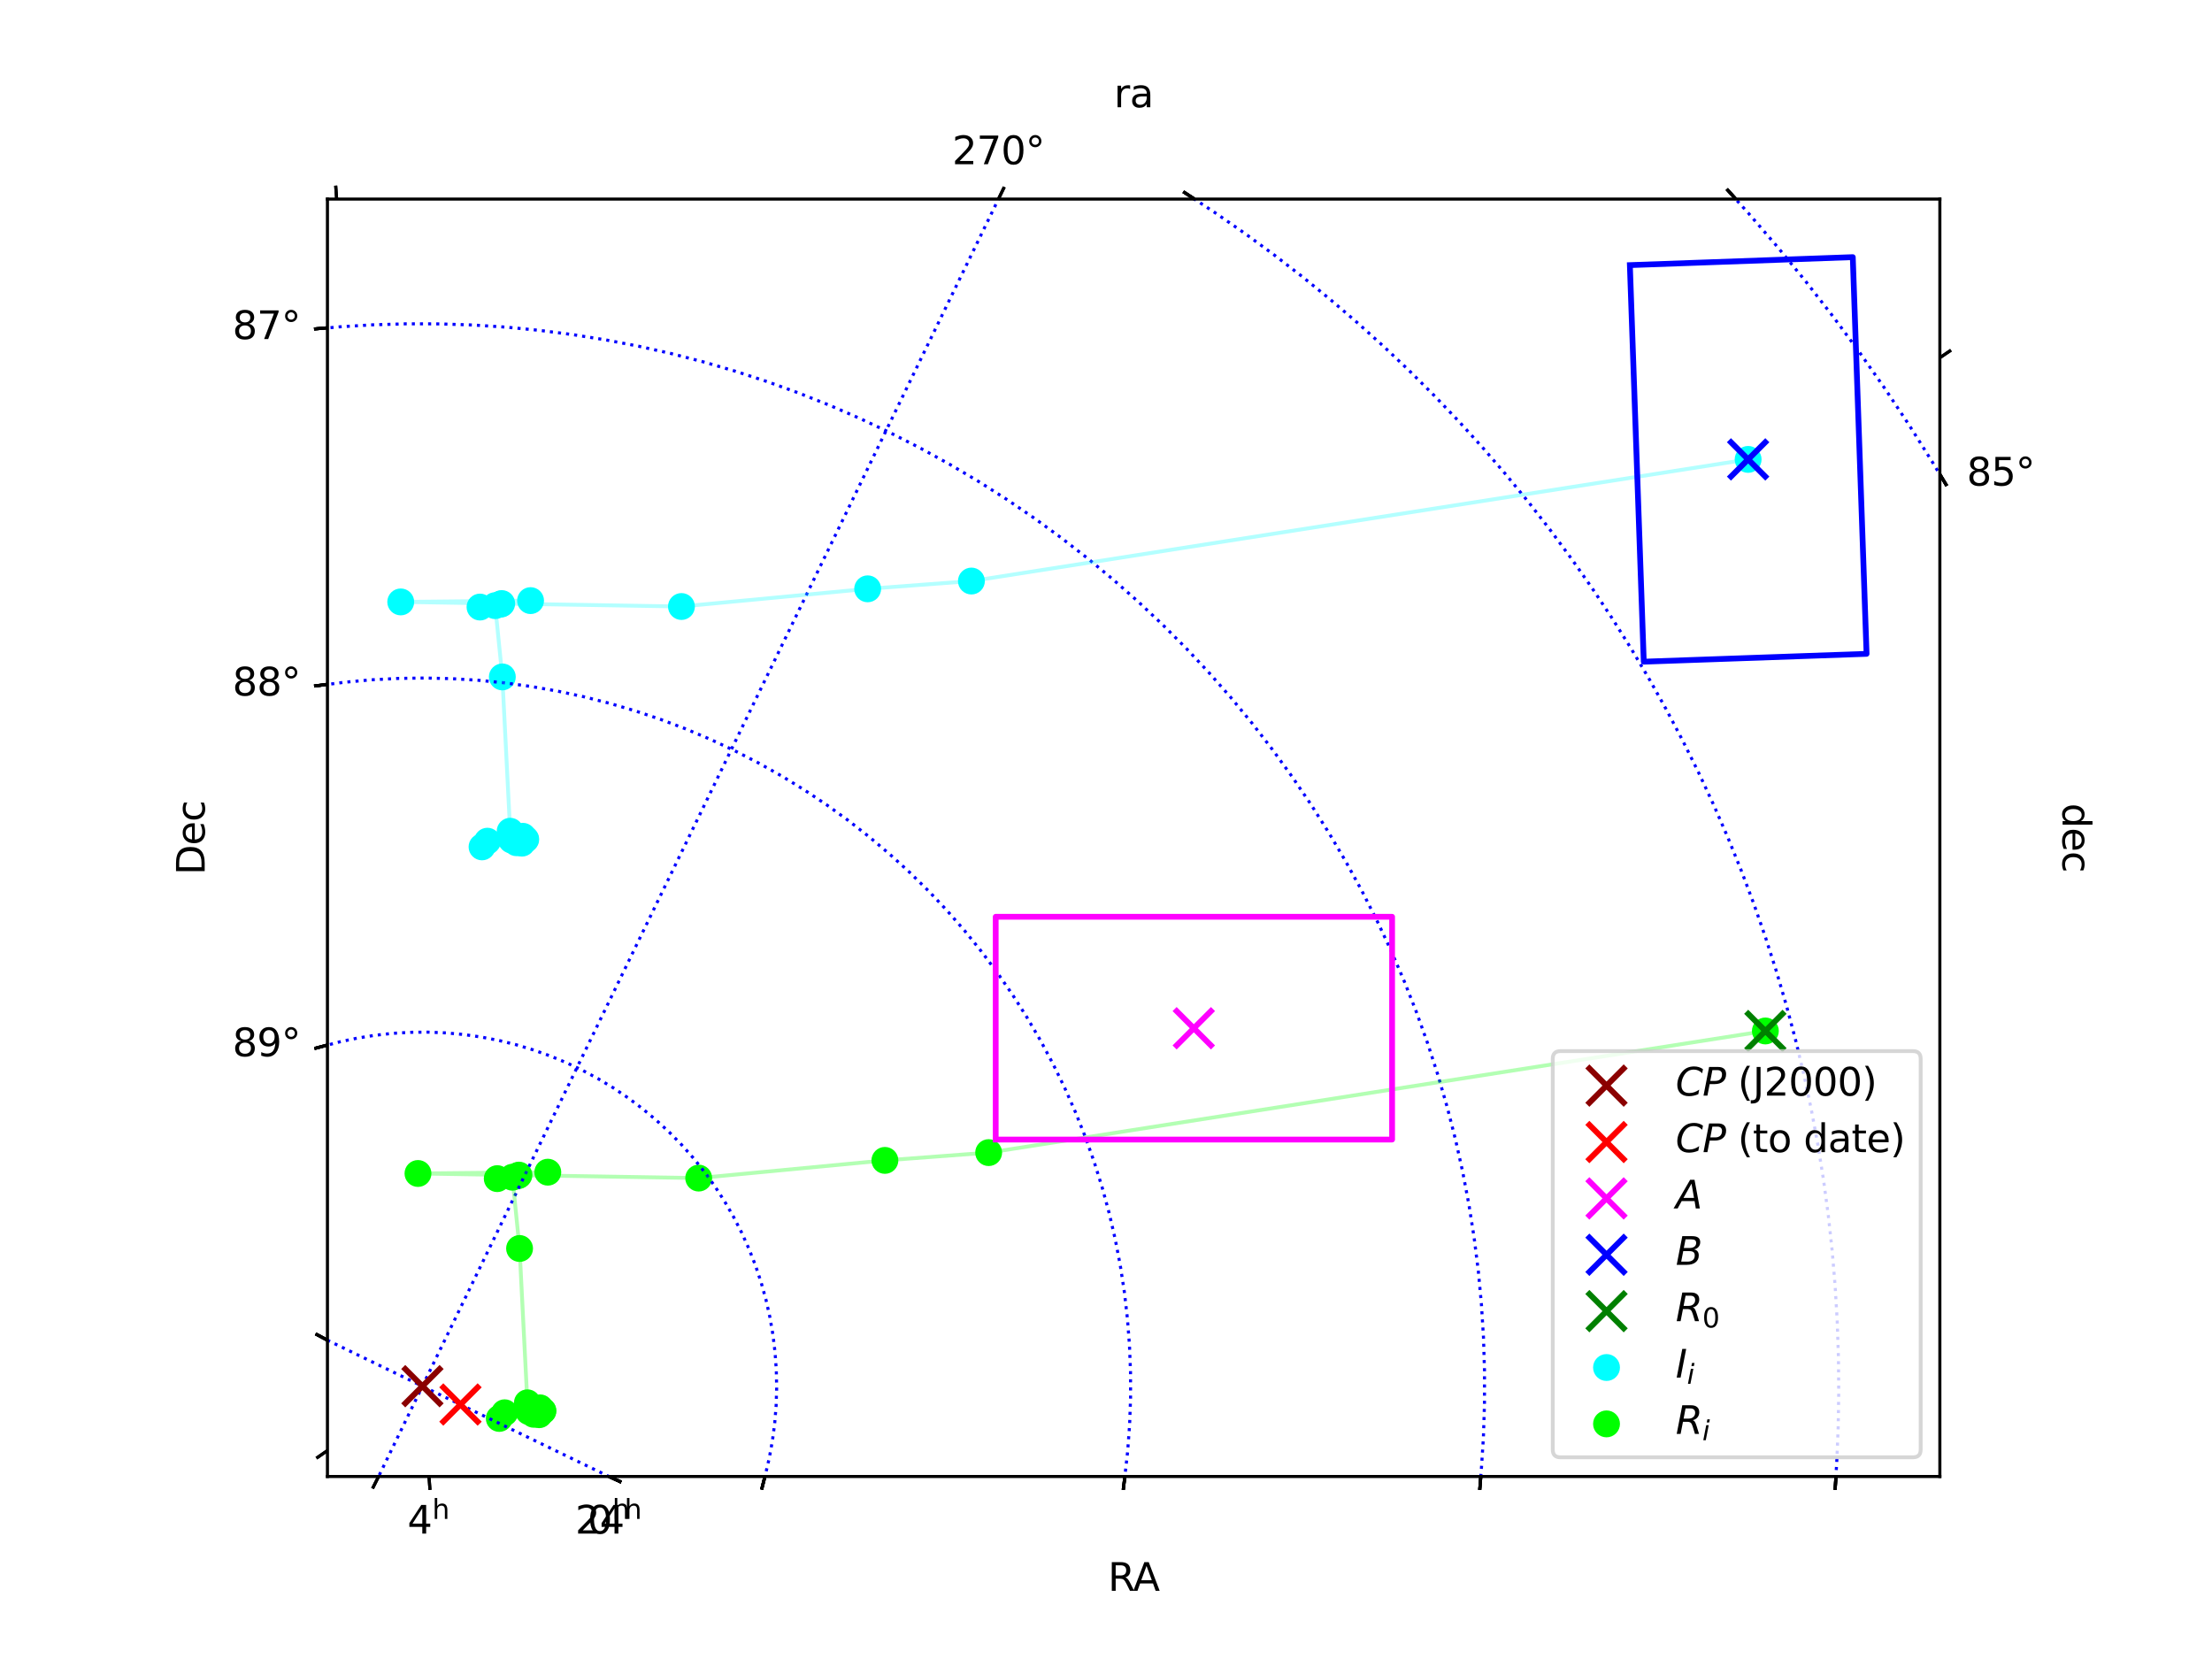 <?xml version="1.0" encoding="utf-8" standalone="no"?>
<!DOCTYPE svg PUBLIC "-//W3C//DTD SVG 1.1//EN"
  "http://www.w3.org/Graphics/SVG/1.1/DTD/svg11.dtd">
<svg height="432pt" version="1.1" viewBox="0 0 576 432" width="576pt" xmlns="http://www.w3.org/2000/svg" xmlns:xlink="http://www.w3.org/1999/xlink">
 <defs>
  <style type="text/css">*{stroke-linecap:butt;stroke-linejoin:round;}</style>
 </defs>
 <g id="figure_1">
  <g id="patch_1">
   <path d="M 0 432 
L 576 432 
L 576 0 
L 0 0 
z
" style="fill:#ffffff;"/>
  </g>
  <g id="axes_1">
   <g id="patch_2">
    <path d="M 85.265 384.48 
L 505.135 384.48 
L 505.135 384.48 
L 505.135 51.84 
L 505.135 51.84 
L 85.265 51.84 
L 85.265 51.84 
L 85.265 384.48 
" style="fill:#ffffff;stroke:#ffffff;stroke-linejoin:miter;"/>
   </g>
   <g id="PathCollection_1">
    <defs>
     <path d="M 0 3 
C 0.796 3 1.559 2.684 2.121 2.121 
C 2.684 1.559 3 0.796 3 0 
C 3 -0.796 2.684 -1.559 2.121 -2.121 
C 1.559 -2.684 0.796 -3 0 -3 
C -0.796 -3 -1.559 -2.684 -2.121 -2.121 
C -2.684 -1.559 -3 -0.796 -3 0 
C -3 0.796 -2.684 1.559 -2.121 2.121 
C -1.559 2.684 -0.796 3 0 3 
z
" id="mf9bc8144d5" style="stroke:#00ffff;"/>
    </defs>
    <g clip-path="url(#p44d0e6080b)">
     <use style="fill:#00ffff;stroke:#00ffff;" x="455.209" xlink:href="#mf9bc8144d5" y="119.627"/>
     <use style="fill:#00ffff;stroke:#00ffff;" x="252.955" xlink:href="#mf9bc8144d5" y="151.302"/>
     <use style="fill:#00ffff;stroke:#00ffff;" x="225.937" xlink:href="#mf9bc8144d5" y="153.328"/>
     <use style="fill:#00ffff;stroke:#00ffff;" x="177.45" xlink:href="#mf9bc8144d5" y="157.934"/>
     <use style="fill:#00ffff;stroke:#00ffff;" x="104.35" xlink:href="#mf9bc8144d5" y="156.737"/>
     <use style="fill:#00ffff;stroke:#00ffff;" x="138.158" xlink:href="#mf9bc8144d5" y="156.399"/>
     <use style="fill:#00ffff;stroke:#00ffff;" x="130.64" xlink:href="#mf9bc8144d5" y="157.163"/>
     <use style="fill:#00ffff;stroke:#00ffff;" x="124.994" xlink:href="#mf9bc8144d5" y="158.078"/>
     <use style="fill:#00ffff;stroke:#00ffff;" x="130.376" xlink:href="#mf9bc8144d5" y="157.326"/>
     <use style="fill:#00ffff;stroke:#00ffff;" x="128.94" xlink:href="#mf9bc8144d5" y="157.71"/>
     <use style="fill:#00ffff;stroke:#00ffff;" x="130.806" xlink:href="#mf9bc8144d5" y="176.268"/>
     <use style="fill:#00ffff;stroke:#00ffff;" x="132.842" xlink:href="#mf9bc8144d5" y="216.451"/>
     <use style="fill:#00ffff;stroke:#00ffff;" x="133.211" xlink:href="#mf9bc8144d5" y="218.741"/>
     <use style="fill:#00ffff;stroke:#00ffff;" x="126.922" xlink:href="#mf9bc8144d5" y="219.045"/>
     <use style="fill:#00ffff;stroke:#00ffff;" x="125.522" xlink:href="#mf9bc8144d5" y="220.525"/>
     <use style="fill:#00ffff;stroke:#00ffff;" x="135.918" xlink:href="#mf9bc8144d5" y="219.553"/>
     <use style="fill:#00ffff;stroke:#00ffff;" x="134.49" xlink:href="#mf9bc8144d5" y="219.446"/>
     <use style="fill:#00ffff;stroke:#00ffff;" x="133.756" xlink:href="#mf9bc8144d5" y="217.629"/>
     <use style="fill:#00ffff;stroke:#00ffff;" x="134.24" xlink:href="#mf9bc8144d5" y="217.903"/>
     <use style="fill:#00ffff;stroke:#00ffff;" x="136.141" xlink:href="#mf9bc8144d5" y="217.764"/>
     <use style="fill:#00ffff;stroke:#00ffff;" x="136.82" xlink:href="#mf9bc8144d5" y="218.549"/>
     <use style="fill:#00ffff;stroke:#00ffff;" x="136.902" xlink:href="#mf9bc8144d5" y="218.559"/>
    </g>
   </g>
   <g id="PathCollection_2">
    <defs>
     <path d="M 0 3 
C 0.796 3 1.559 2.684 2.121 2.121 
C 2.684 1.559 3 0.796 3 0 
C 3 -0.796 2.684 -1.559 2.121 -2.121 
C 1.559 -2.684 0.796 -3 0 -3 
C -0.796 -3 -1.559 -2.684 -2.121 -2.121 
C -2.684 -1.559 -3 -0.796 -3 0 
C -3 0.796 -2.684 1.559 -2.121 2.121 
C -1.559 2.684 -0.796 3 0 3 
z
" id="m3c0695b059" style="stroke:#00ff00;"/>
    </defs>
    <g clip-path="url(#p44d0e6080b)">
     <use style="fill:#00ff00;stroke:#00ff00;" x="459.698" xlink:href="#m3c0695b059" y="268.462"/>
     <use style="fill:#00ff00;stroke:#00ff00;" x="257.445" xlink:href="#m3c0695b059" y="300.137"/>
     <use style="fill:#00ff00;stroke:#00ff00;" x="230.426" xlink:href="#m3c0695b059" y="302.163"/>
     <use style="fill:#00ff00;stroke:#00ff00;" x="181.94" xlink:href="#m3c0695b059" y="306.769"/>
     <use style="fill:#00ff00;stroke:#00ff00;" x="108.84" xlink:href="#m3c0695b059" y="305.572"/>
     <use style="fill:#00ff00;stroke:#00ff00;" x="142.648" xlink:href="#m3c0695b059" y="305.233"/>
     <use style="fill:#00ff00;stroke:#00ff00;" x="135.129" xlink:href="#m3c0695b059" y="305.997"/>
     <use style="fill:#00ff00;stroke:#00ff00;" x="129.483" xlink:href="#m3c0695b059" y="306.913"/>
     <use style="fill:#00ff00;stroke:#00ff00;" x="134.866" xlink:href="#m3c0695b059" y="306.161"/>
     <use style="fill:#00ff00;stroke:#00ff00;" x="133.429" xlink:href="#m3c0695b059" y="306.545"/>
     <use style="fill:#00ff00;stroke:#00ff00;" x="135.295" xlink:href="#m3c0695b059" y="325.103"/>
     <use style="fill:#00ff00;stroke:#00ff00;" x="137.332" xlink:href="#m3c0695b059" y="365.286"/>
     <use style="fill:#00ff00;stroke:#00ff00;" x="137.7" xlink:href="#m3c0695b059" y="367.576"/>
     <use style="fill:#00ff00;stroke:#00ff00;" x="131.411" xlink:href="#m3c0695b059" y="367.88"/>
     <use style="fill:#00ff00;stroke:#00ff00;" x="130.011" xlink:href="#m3c0695b059" y="369.36"/>
     <use style="fill:#00ff00;stroke:#00ff00;" x="140.408" xlink:href="#m3c0695b059" y="368.388"/>
     <use style="fill:#00ff00;stroke:#00ff00;" x="138.98" xlink:href="#m3c0695b059" y="368.281"/>
     <use style="fill:#00ff00;stroke:#00ff00;" x="138.246" xlink:href="#m3c0695b059" y="366.464"/>
     <use style="fill:#00ff00;stroke:#00ff00;" x="138.73" xlink:href="#m3c0695b059" y="366.737"/>
     <use style="fill:#00ff00;stroke:#00ff00;" x="140.63" xlink:href="#m3c0695b059" y="366.599"/>
     <use style="fill:#00ff00;stroke:#00ff00;" x="141.31" xlink:href="#m3c0695b059" y="367.384"/>
     <use style="fill:#00ff00;stroke:#00ff00;" x="141.391" xlink:href="#m3c0695b059" y="367.394"/>
    </g>
   </g>
   <g id="grid lines_1"/>
   <g id="grid lines_2"/>
   <g id="grid lines_3">
    <g id="patch_3">
     <path clip-path="url(#p32aabecb3c)" d="M 607.148 601.592 
L 109.996 360.961 
L 109.996 360.961 
" style="fill:none;stroke:#0000ff;stroke-dasharray:0.8,1.32;stroke-dashoffset:0;stroke-linejoin:miter;stroke-width:0.8;"/>
    </g>
    <g id="patch_4">
     <path clip-path="url(#p32aabecb3c)" d="M -132.596 860.919 
L 109.996 360.961 
L 109.996 360.961 
" style="fill:none;stroke:#0000ff;stroke-dasharray:0.8,1.32;stroke-dashoffset:0;stroke-linejoin:miter;stroke-width:0.8;"/>
    </g>
    <g id="patch_5">
     <path clip-path="url(#p32aabecb3c)" d="M -389.928 118.988 
L 109.996 360.961 
L 109.996 360.961 
" style="fill:none;stroke:#0000ff;stroke-dasharray:0.8,1.32;stroke-dashoffset:0;stroke-linejoin:miter;stroke-width:0.8;"/>
    </g>
    <g id="patch_6">
     <path clip-path="url(#p32aabecb3c)" d="M 350.943 -135.607 
L 109.996 360.961 
L 109.996 360.961 
" style="fill:none;stroke:#0000ff;stroke-dasharray:0.8,1.32;stroke-dashoffset:0;stroke-linejoin:miter;stroke-width:0.8;"/>
    </g>
   </g>
   <g id="grid lines_4">
    <g id="patch_7">
     <path clip-path="url(#p32aabecb3c)" d="M 525.326 561.988 
L 520.157 572.381 
L 514.729 582.643 
L 509.044 592.766 
L 503.107 602.744 
L 496.92 612.571 
L 490.487 622.241 
L 483.814 631.747 
L 476.903 641.083 
L 469.759 650.244 
L 462.387 659.224 
L 454.79 668.017 
L 446.975 676.617 
L 438.945 685.019 
L 430.706 693.218 
L 422.262 701.208 
L 413.62 708.984 
L 404.784 716.542 
L 395.761 723.876 
L 386.554 730.982 
L 377.172 737.855 
L 367.618 744.491 
L 357.9 750.886 
L 348.024 757.035 
L 337.994 762.935 
L 327.819 768.582 
L 317.504 773.971 
L 307.056 779.1 
L 296.481 783.966 
L 285.786 788.564 
L 274.978 792.893 
L 264.064 796.949 
L 253.05 800.73 
L 241.943 804.233 
L 230.751 807.456 
L 219.48 810.397 
L 208.138 813.053 
L 196.731 815.424 
L 185.268 817.507 
L 173.755 819.301 
L 162.199 820.806 
L 150.609 822.019 
L 138.99 822.94 
L 127.351 823.568 
L 115.7 823.904 
L 104.042 823.946 
L 92.387 823.694 
L 80.74 823.149 
L 69.111 822.311 
L 57.505 821.18 
L 45.931 819.758 
L 34.396 818.044 
L 22.907 816.04 
L 11.471 813.747 
L 0.096 811.166 
L -11.21 808.299 
L -22.442 805.148 
L -33.591 801.715 
L -44.65 798.002 
L -55.613 794.011 
L -66.472 789.745 
L -77.22 785.206 
L -87.851 780.397 
L -98.357 775.321 
L -108.733 769.982 
L -118.971 764.383 
L -129.064 758.526 
L -139.007 752.417 
L -148.793 746.059 
L -158.415 739.456 
L -167.868 732.611 
L -177.145 725.53 
L -186.241 718.217 
L -195.149 710.677 
L -203.865 702.914 
L -212.381 694.933 
L -220.693 686.739 
L -228.796 678.339 
L -236.684 669.736 
L -244.353 660.936 
L -251.796 651.946 
L -259.01 642.77 
L -265.991 633.415 
L -272.732 623.886 
L -279.231 614.191 
L -285.482 604.334 
L -291.483 594.322 
L -297.228 584.162 
L -302.715 573.86 
L -307.94 563.423 
L -312.9 552.857 
L -317.59 542.169 
L -322.009 531.366 
L -326.154 520.455 
L -330.022 509.443 
L -333.61 498.337 
L -336.916 487.144 
L -339.938 475.871 
L -342.674 464.525 
L -345.123 453.114 
L -347.282 441.645 
L -349.151 430.125 
L -350.728 418.562 
L -352.013 406.963 
L -353.004 395.336 
L -353.701 383.687 
L -354.103 372.025 
L -354.211 360.357 
L -354.024 348.69 
L -353.542 337.032 
L -352.766 325.39 
L -351.697 313.771 
L -350.334 302.184 
L -348.679 290.635 
L -346.733 279.132 
L -344.498 267.682 
L -341.974 256.292 
L -339.164 244.971 
L -336.069 233.724 
L -332.691 222.559 
L -329.033 211.484 
L -325.097 200.505 
L -320.885 189.629 
L -316.4 178.863 
L -311.646 168.214 
L -306.624 157.689 
L -301.34 147.295 
L -295.795 137.037 
L -289.993 126.923 
L -283.939 116.959 
L -277.636 107.151 
L -271.088 97.506 
L -264.299 88.029 
L -257.274 78.727 
L -250.018 69.605 
L -242.535 60.67 
L -234.829 51.926 
L -226.906 43.38 
L -218.771 35.036 
L -210.43 26.901 
L -201.886 18.978 
L -193.147 11.274 
L -184.217 3.792 
L -175.102 -3.462 
L -165.808 -10.484 
L -156.342 -17.27 
L -146.708 -23.814 
L -136.914 -30.114 
L -126.965 -36.165 
L -116.868 -41.964 
L -106.629 -47.506 
L -96.255 -52.789 
L -85.753 -57.809 
L -75.128 -62.564 
L -64.388 -67.049 
L -53.54 -71.263 
L -42.59 -75.202 
L -31.546 -78.865 
L -20.415 -82.249 
L -9.203 -85.352 
L 2.083 -88.172 
L 13.434 -90.707 
L 24.845 -92.957 
L 36.307 -94.919 
L 47.814 -96.593 
L 59.359 -97.977 
L 70.933 -99.071 
L 82.53 -99.873 
L 94.142 -100.385 
L 105.762 -100.604 
L 117.383 -100.533 
L 128.998 -100.169 
L 140.598 -99.514 
L 152.178 -98.569 
L 163.729 -97.333 
L 175.244 -95.808 
L 186.716 -93.995 
L 198.138 -91.895 
L 209.502 -89.509 
L 220.802 -86.839 
L 232.031 -83.887 
L 243.181 -80.654 
L 254.245 -77.143 
L 265.217 -73.356 
L 276.089 -69.295 
L 286.855 -64.963 
L 297.508 -60.363 
L 308.042 -55.497 
L 318.449 -50.369 
L 328.723 -44.983 
L 338.859 -39.34 
L 348.849 -33.446 
L 358.687 -27.304 
L 368.367 -20.917 
L 377.883 -14.29 
L 387.23 -7.426 
L 396.401 -0.331 
L 405.39 6.991 
L 414.193 14.536 
L 422.802 22.299 
L 431.214 30.275 
L 439.423 38.459 
L 447.424 46.846 
L 455.211 55.431 
L 462.78 64.208 
L 470.126 73.172 
L 477.245 82.316 
L 484.132 91.636 
L 490.783 101.126 
L 497.193 110.779 
L 503.36 120.59 
L 509.278 130.552 
L 514.944 140.659 
L 520.354 150.905 
L 525.506 161.283 
L 530.396 171.787 
L 535.021 182.411 
L 539.378 193.147 
L 543.464 203.989 
L 547.277 214.93 
L 550.814 225.964 
L 554.073 237.083 
L 557.052 248.28 
L 559.75 259.549 
L 562.164 270.883 
L 564.293 282.273 
L 566.135 293.714 
L 567.69 305.198 
L 568.957 316.717 
L 569.934 328.265 
L 570.621 339.835 
L 571.017 351.419 
L 571.123 363.009 
L 570.937 374.599 
L 570.461 386.182 
L 569.695 397.75 
L 568.638 409.295 
L 567.292 420.811 
L 565.657 432.291 
L 563.735 443.726 
L 561.526 455.111 
L 559.031 466.437 
L 556.253 477.698 
L 553.194 488.887 
L 549.854 499.997 
L 546.236 511.02 
L 542.342 521.949 
L 538.174 532.779 
L 533.736 543.501 
L 529.03 554.11 
L 525.326 561.988 
L 525.326 561.988 
" style="fill:none;stroke:#0000ff;stroke-dasharray:0.8,1.32;stroke-dashoffset:0;stroke-linejoin:miter;stroke-width:0.8;"/>
    </g>
    <g id="patch_8">
     <path clip-path="url(#p32aabecb3c)" d="M 442.11 521.71 
L 437.972 530.019 
L 433.627 538.221 
L 429.076 546.313 
L 424.324 554.289 
L 419.372 562.143 
L 414.224 569.871 
L 408.883 577.469 
L 403.353 584.93 
L 397.636 592.251 
L 391.737 599.426 
L 385.659 606.452 
L 379.406 613.324 
L 372.982 620.037 
L 366.39 626.587 
L 359.636 632.97 
L 352.723 639.181 
L 345.655 645.218 
L 338.437 651.076 
L 331.073 656.751 
L 323.569 662.24 
L 315.929 667.539 
L 308.157 672.645 
L 300.258 677.555 
L 292.239 682.265 
L 284.102 686.772 
L 275.854 691.074 
L 267.5 695.167 
L 259.045 699.05 
L 250.495 702.719 
L 241.854 706.172 
L 233.129 709.408 
L 224.324 712.423 
L 215.446 715.216 
L 206.499 717.785 
L 197.49 720.129 
L 188.425 722.245 
L 179.308 724.133 
L 170.147 725.791 
L 160.945 727.219 
L 151.711 728.414 
L 142.448 729.377 
L 133.164 730.107 
L 123.864 730.602 
L 114.553 730.864 
L 105.239 730.891 
L 95.926 730.684 
L 86.621 730.243 
L 77.33 729.567 
L 68.058 728.658 
L 58.812 727.515 
L 49.596 726.14 
L 40.418 724.534 
L 31.283 722.696 
L 22.197 720.629 
L 13.166 718.334 
L 4.195 715.812 
L -4.71 713.064 
L -13.544 710.093 
L -22.3 706.9 
L -30.972 703.488 
L -39.557 699.858 
L -48.047 696.012 
L -56.438 691.954 
L -64.724 687.685 
L -72.9 683.209 
L -80.96 678.528 
L -88.9 673.645 
L -96.715 668.563 
L -104.399 663.285 
L -111.947 657.816 
L -119.355 652.157 
L -126.619 646.314 
L -133.732 640.289 
L -140.691 634.086 
L -147.492 627.71 
L -154.129 621.164 
L -160.599 614.452 
L -166.898 607.58 
L -173.021 600.55 
L -178.965 593.369 
L -184.726 586.039 
L -190.3 578.566 
L -195.683 570.955 
L -200.873 563.211 
L -205.865 555.338 
L -210.657 547.342 
L -215.245 539.227 
L -219.627 530.999 
L -223.8 522.662 
L -227.761 514.224 
L -231.507 505.688 
L -235.037 497.06 
L -238.348 488.346 
L -241.437 479.551 
L -244.304 470.681 
L -246.945 461.741 
L -249.36 452.738 
L -251.547 443.676 
L -253.504 434.563 
L -255.23 425.403 
L -256.725 416.203 
L -257.987 406.967 
L -259.015 397.703 
L -259.809 388.417 
L -260.368 379.113 
L -260.692 369.798 
L -260.781 360.478 
L -260.635 351.16 
L -260.253 341.847 
L -259.637 332.548 
L -258.786 323.268 
L -257.701 314.012 
L -256.383 304.786 
L -254.832 295.597 
L -253.051 286.45 
L -251.039 277.351 
L -248.798 268.307 
L -246.33 259.321 
L -243.636 250.401 
L -240.718 241.552 
L -237.578 232.78 
L -234.218 224.09 
L -230.64 215.488 
L -226.847 206.979 
L -222.84 198.568 
L -218.623 190.261 
L -214.198 182.064 
L -209.568 173.981 
L -204.736 166.017 
L -199.705 158.178 
L -194.478 150.469 
L -189.059 142.894 
L -183.451 135.458 
L -177.658 128.166 
L -171.683 121.022 
L -165.531 114.031 
L -159.205 107.198 
L -152.71 100.527 
L -146.048 94.021 
L -139.226 87.686 
L -132.247 81.524 
L -125.115 75.54 
L -117.835 69.738 
L -110.413 64.121 
L -102.851 58.693 
L -95.156 53.457 
L -87.332 48.417 
L -79.385 43.575 
L -71.319 38.935 
L -63.139 34.499 
L -54.85 30.271 
L -46.459 26.252 
L -37.97 22.446 
L -29.388 18.855 
L -20.72 15.48 
L -11.97 12.325 
L -3.144 9.391 
L 5.752 6.679 
L 14.712 4.193 
L 23.732 1.932 
L 32.805 -0.102 
L 41.925 -1.907 
L 51.087 -3.482 
L 60.285 -4.826 
L 69.514 -5.939 
L 78.766 -6.82 
L 88.037 -7.468 
L 97.321 -7.883 
L 106.611 -8.065 
L 115.902 -8.014 
L 125.189 -7.729 
L 134.464 -7.212 
L 143.723 -6.462 
L 152.959 -5.48 
L 162.167 -4.266 
L 171.341 -2.822 
L 180.475 -1.148 
L 189.564 0.755 
L 198.601 2.884 
L 207.581 5.24 
L 216.498 7.82 
L 225.347 10.623 
L 234.123 13.647 
L 242.819 16.89 
L 251.43 20.35 
L 259.951 24.024 
L 268.377 27.911 
L 276.702 32.008 
L 284.921 36.313 
L 293.028 40.821 
L 301.019 45.532 
L 308.89 50.441 
L 316.634 55.546 
L 324.246 60.844 
L 331.724 66.33 
L 339.06 72.002 
L 346.252 77.856 
L 353.294 83.889 
L 360.182 90.096 
L 366.911 96.473 
L 373.479 103.018 
L 379.879 109.724 
L 386.109 116.589 
L 392.165 123.608 
L 398.042 130.776 
L 403.737 138.09 
L 409.246 145.543 
L 414.567 153.133 
L 419.695 160.853 
L 424.628 168.7 
L 429.362 176.668 
L 433.895 184.752 
L 438.223 192.947 
L 442.344 201.248 
L 446.255 209.65 
L 449.954 218.147 
L 453.438 226.734 
L 456.706 235.407 
L 459.755 244.158 
L 462.584 252.984 
L 465.19 261.878 
L 467.571 270.834 
L 469.728 279.848 
L 471.657 288.913 
L 473.358 298.024 
L 474.83 307.175 
L 476.072 316.36 
L 477.082 325.574 
L 477.861 334.81 
L 478.408 344.064 
L 478.723 353.329 
L 478.804 362.599 
L 478.653 371.869 
L 478.269 381.132 
L 477.653 390.384 
L 476.805 399.617 
L 475.724 408.827 
L 474.413 418.007 
L 472.872 427.152 
L 471.101 436.256 
L 469.103 445.313 
L 466.877 454.318 
L 464.426 463.265 
L 461.75 472.148 
L 458.853 480.961 
L 455.734 489.7 
L 452.397 498.358 
L 448.843 506.931 
L 445.075 515.412 
L 442.11 521.71 
L 442.11 521.71 
" style="fill:none;stroke:#0000ff;stroke-dasharray:0.8,1.32;stroke-dashoffset:0;stroke-linejoin:miter;stroke-width:0.8;"/>
    </g>
    <g id="patch_9">
     <path clip-path="url(#p32aabecb3c)" d="M 359.02 481.493 
L 355.113 489.266 
L 350.963 496.913 
L 346.575 504.426 
L 341.953 511.799 
L 337.101 519.023 
L 332.025 526.093 
L 326.728 533 
L 321.217 539.738 
L 315.496 546.3 
L 309.571 552.68 
L 303.449 558.871 
L 297.134 564.867 
L 290.634 570.663 
L 283.954 576.252 
L 277.102 581.63 
L 270.083 586.79 
L 262.905 591.727 
L 255.575 596.437 
L 248.1 600.914 
L 240.488 605.155 
L 232.745 609.155 
L 224.88 612.911 
L 216.901 616.417 
L 208.814 619.672 
L 200.629 622.671 
L 192.353 625.411 
L 183.994 627.891 
L 175.561 630.106 
L 167.062 632.056 
L 158.505 633.738 
L 149.899 635.15 
L 141.252 636.291 
L 132.574 637.159 
L 123.872 637.754 
L 115.155 638.076 
L 106.432 638.123 
L 97.711 637.896 
L 89.002 637.395 
L 80.312 636.619 
L 71.65 635.571 
L 63.026 634.251 
L 54.447 632.661 
L 45.922 630.801 
L 37.459 628.673 
L 29.068 626.28 
L 20.756 623.624 
L 12.531 620.708 
L 4.402 617.535 
L -3.623 614.106 
L -11.536 610.427 
L -19.33 606.5 
L -26.996 602.33 
L -34.527 597.92 
L -41.915 593.276 
L -49.154 588.4 
L -56.235 583.299 
L -63.152 577.978 
L -69.898 572.441 
L -76.466 566.694 
L -82.85 560.743 
L -89.043 554.593 
L -95.039 548.252 
L -100.832 541.725 
L -106.416 535.018 
L -111.786 528.139 
L -116.936 521.093 
L -121.862 513.889 
L -126.558 506.533 
L -131.019 499.033 
L -135.242 491.396 
L -139.222 483.63 
L -142.955 475.741 
L -146.437 467.74 
L -149.665 459.632 
L -152.636 451.427 
L -155.346 443.132 
L -157.793 434.756 
L -159.975 426.307 
L -161.889 417.793 
L -163.534 409.224 
L -164.908 400.606 
L -166.009 391.95 
L -166.837 383.264 
L -167.39 374.556 
L -167.668 365.835 
L -167.672 357.109 
L -167.4 348.388 
L -166.853 339.68 
L -166.032 330.994 
L -164.938 322.338 
L -163.572 313.72 
L -161.934 305.151 
L -160.027 296.637 
L -157.854 288.188 
L -155.414 279.811 
L -152.713 271.516 
L -149.751 263.31 
L -146.533 255.201 
L -143.06 247.199 
L -139.338 239.309 
L -135.369 231.541 
L -131.157 223.902 
L -126.708 216.4 
L -122.024 209.041 
L -117.111 201.834 
L -111.974 194.785 
L -106.618 187.901 
L -101.048 181.19 
L -95.27 174.657 
L -89.29 168.31 
L -83.113 162.154 
L -76.746 156.195 
L -70.195 150.44 
L -63.467 144.894 
L -56.568 139.563 
L -49.505 134.451 
L -42.285 129.564 
L -34.916 124.907 
L -27.404 120.483 
L -19.758 116.298 
L -11.984 112.356 
L -4.09 108.66 
L 3.915 105.214 
L 12.024 102.021 
L 20.228 99.085 
L 28.52 96.408 
L 36.892 93.992 
L 45.335 91.842 
L 53.84 89.957 
L 62.4 88.34 
L 71.006 86.993 
L 79.649 85.917 
L 88.321 85.113 
L 97.013 84.582 
L 105.717 84.323 
L 114.424 84.338 
L 123.126 84.627 
L 131.813 85.188 
L 140.478 86.021 
L 149.112 87.126 
L 157.707 88.501 
L 166.253 90.146 
L 174.742 92.057 
L 183.167 94.234 
L 191.519 96.674 
L 199.789 99.374 
L 207.97 102.333 
L 216.053 105.546 
L 224.031 109.012 
L 231.896 112.726 
L 239.639 116.684 
L 247.254 120.884 
L 254.733 125.32 
L 262.069 129.988 
L 269.254 134.884 
L 276.281 140.002 
L 283.143 145.339 
L 289.835 150.888 
L 296.348 156.643 
L 302.677 162.601 
L 308.816 168.753 
L 314.758 175.095 
L 320.498 181.62 
L 326.03 188.322 
L 331.349 195.194 
L 336.449 202.23 
L 341.326 209.421 
L 345.974 216.763 
L 350.389 224.246 
L 354.567 231.864 
L 358.504 239.61 
L 362.195 247.475 
L 365.638 255.452 
L 368.828 263.533 
L 371.764 271.711 
L 374.44 279.977 
L 376.856 288.323 
L 379.009 296.74 
L 380.896 305.222 
L 382.516 313.758 
L 383.868 322.342 
L 384.949 330.963 
L 385.758 339.615 
L 386.296 348.289 
L 386.561 356.975 
L 386.553 365.666 
L 386.272 374.352 
L 385.718 383.026 
L 384.893 391.679 
L 383.795 400.302 
L 382.428 408.887 
L 380.791 417.425 
L 378.887 425.908 
L 376.718 434.328 
L 374.285 442.676 
L 371.59 450.945 
L 368.638 459.125 
L 365.429 467.209 
L 361.968 475.189 
L 359.02 481.493 
L 359.02 481.493 
" style="fill:none;stroke:#0000ff;stroke-dasharray:0.8,1.32;stroke-dashoffset:0;stroke-linejoin:miter;stroke-width:0.8;"/>
    </g>
    <g id="patch_10">
     <path clip-path="url(#p32aabecb3c)" d="M 276.004 441.312 
L 272.856 447.518 
L 269.475 453.602 
L 265.868 459.554 
L 262.038 465.367 
L 257.992 471.031 
L 253.734 476.54 
L 249.272 481.884 
L 244.611 487.057 
L 239.757 492.052 
L 234.719 496.86 
L 229.503 501.475 
L 224.116 505.89 
L 218.566 510.1 
L 212.86 514.098 
L 207.008 517.879 
L 201.017 521.436 
L 194.896 524.765 
L 188.653 527.862 
L 182.297 530.721 
L 175.838 533.338 
L 169.284 535.711 
L 162.645 537.835 
L 155.931 539.707 
L 149.15 541.325 
L 142.313 542.686 
L 135.429 543.788 
L 128.508 544.63 
L 121.56 545.21 
L 114.594 545.528 
L 107.622 545.583 
L 100.652 545.375 
L 93.695 544.904 
L 86.76 544.171 
L 79.858 543.177 
L 72.998 541.923 
L 66.19 540.411 
L 59.444 538.643 
L 52.77 536.622 
L 46.177 534.35 
L 39.674 531.831 
L 33.271 529.068 
L 26.976 526.065 
L 20.8 522.827 
L 14.75 519.357 
L 8.836 515.662 
L 3.066 511.746 
L -2.552 507.615 
L -8.01 503.274 
L -13.3 498.73 
L -18.415 493.99 
L -23.346 489.06 
L -28.088 483.946 
L -32.632 478.658 
L -36.974 473.201 
L -41.106 467.584 
L -45.023 461.816 
L -48.718 455.903 
L -52.188 449.854 
L -55.426 443.679 
L -58.428 437.386 
L -61.191 430.984 
L -63.709 424.482 
L -65.979 417.89 
L -67.998 411.216 
L -69.764 404.471 
L -71.273 397.664 
L -72.523 390.805 
L -73.514 383.904 
L -74.242 376.97 
L -74.708 370.013 
L -74.911 363.044 
L -74.85 356.072 
L -74.525 349.108 
L -73.937 342.161 
L -73.087 335.241 
L -71.976 328.358 
L -70.606 321.522 
L -68.979 314.743 
L -67.096 308.03 
L -64.961 301.393 
L -62.577 294.841 
L -59.947 288.384 
L -57.076 282.031 
L -53.966 275.792 
L -50.623 269.674 
L -47.051 263.686 
L -43.256 257.838 
L -39.243 252.138 
L -35.017 246.593 
L -30.586 241.211 
L -25.954 236.001 
L -21.13 230.969 
L -16.119 226.123 
L -10.929 221.469 
L -5.567 217.015 
L -0.041 212.766 
L 5.641 208.729 
L 11.471 204.909 
L 17.44 201.311 
L 23.541 197.942 
L 29.764 194.804 
L 36.101 191.904 
L 42.542 189.245 
L 49.079 186.83 
L 55.701 184.664 
L 62.4 182.749 
L 69.166 181.088 
L 75.99 179.683 
L 82.861 178.536 
L 89.77 177.649 
L 96.707 177.023 
L 103.663 176.658 
L 110.626 176.556 
L 117.588 176.717 
L 124.539 177.139 
L 131.468 177.823 
L 138.366 178.768 
L 145.223 179.972 
L 152.029 181.433 
L 158.775 183.149 
L 165.451 185.118 
L 172.048 187.337 
L 178.555 189.803 
L 184.965 192.512 
L 191.268 195.461 
L 197.454 198.644 
L 203.516 202.058 
L 209.444 205.699 
L 215.231 209.559 
L 220.868 213.635 
L 226.346 217.92 
L 231.659 222.408 
L 236.799 227.093 
L 241.758 231.968 
L 246.53 237.027 
L 251.108 242.261 
L 255.484 247.664 
L 259.654 253.228 
L 263.611 258.946 
L 267.349 264.808 
L 270.864 270.806 
L 274.149 276.933 
L 277.202 283.179 
L 280.016 289.536 
L 282.589 295.995 
L 284.917 302.546 
L 286.996 309.18 
L 288.823 315.887 
L 290.396 322.659 
L 291.712 329.486 
L 292.771 336.358 
L 293.569 343.264 
L 294.106 350.197 
L 294.382 357.144 
L 294.395 364.098 
L 294.146 371.047 
L 293.635 377.983 
L 292.863 384.894 
L 291.831 391.772 
L 290.541 398.607 
L 288.993 405.388 
L 287.191 412.107 
L 285.136 418.753 
L 282.832 425.318 
L 280.282 431.792 
L 277.49 438.165 
L 276.004 441.312 
L 276.004 441.312 
" style="fill:none;stroke:#0000ff;stroke-dasharray:0.8,1.32;stroke-dashoffset:0;stroke-linejoin:miter;stroke-width:0.8;"/>
    </g>
    <g id="patch_11">
     <path clip-path="url(#p32aabecb3c)" d="M 193.013 401.143 
L 190.886 405.266 
L 188.553 409.278 
L 186.022 413.167 
L 183.298 416.925 
L 180.389 420.541 
L 177.301 424.007 
L 174.043 427.314 
L 170.622 430.452 
L 167.048 433.416 
L 163.329 436.196 
L 159.475 438.786 
L 155.495 441.179 
L 151.4 443.369 
L 147.2 445.351 
L 142.905 447.119 
L 138.527 448.669 
L 134.076 449.998 
L 129.564 451.101 
L 125.002 451.976 
L 120.402 452.62 
L 115.775 453.033 
L 111.133 453.212 
L 106.487 453.158 
L 101.851 452.871 
L 97.235 452.35 
L 92.65 451.599 
L 88.11 450.617 
L 83.625 449.409 
L 79.206 447.977 
L 74.865 446.324 
L 70.612 444.455 
L 66.459 442.374 
L 62.417 440.087 
L 58.494 437.599 
L 54.702 434.918 
L 51.05 432.049 
L 47.547 428.999 
L 44.202 425.778 
L 41.024 422.392 
L 38.02 418.85 
L 35.199 415.162 
L 32.566 411.336 
L 30.131 407.383 
L 27.897 403.312 
L 25.871 399.134 
L 24.059 394.859 
L 22.464 390.498 
L 21.09 386.063 
L 19.942 381.564 
L 19.023 377.012 
L 18.333 372.421 
L 17.876 367.8 
L 17.652 363.162 
L 17.662 358.519 
L 17.906 353.882 
L 18.383 349.263 
L 19.092 344.674 
L 20.031 340.126 
L 21.198 335.632 
L 22.59 331.201 
L 24.204 326.847 
L 26.034 322.579 
L 28.077 318.408 
L 30.327 314.345 
L 32.779 310.401 
L 35.426 306.585 
L 38.262 302.907 
L 41.279 299.376 
L 44.47 296.001 
L 47.827 292.791 
L 51.34 289.754 
L 55.002 286.897 
L 58.803 284.228 
L 62.734 281.753 
L 66.783 279.479 
L 70.942 277.411 
L 75.199 275.555 
L 79.544 273.916 
L 83.966 272.497 
L 88.454 271.301 
L 92.995 270.333 
L 97.579 269.594 
L 102.195 269.086 
L 106.829 268.811 
L 111.472 268.769 
L 116.11 268.961 
L 120.733 269.385 
L 125.328 270.041 
L 129.884 270.926 
L 134.39 272.04 
L 138.833 273.378 
L 143.204 274.938 
L 147.49 276.716 
L 151.681 278.706 
L 155.766 280.904 
L 159.736 283.305 
L 163.579 285.902 
L 167.287 288.689 
L 170.85 291.659 
L 174.259 294.804 
L 177.505 298.116 
L 180.58 301.587 
L 183.477 305.208 
L 186.188 308.97 
L 188.706 312.864 
L 191.025 316.879 
L 193.139 321.006 
L 195.042 325.233 
L 196.731 329.551 
L 198.2 333.949 
L 199.447 338.415 
L 200.466 342.938 
L 201.258 347.506 
L 201.818 352.109 
L 202.146 356.734 
L 202.241 361.37 
L 202.103 366.006 
L 201.731 370.628 
L 201.128 375.227 
L 200.294 379.789 
L 199.231 384.304 
L 197.943 388.76 
L 196.432 393.146 
L 194.703 397.451 
L 193.013 401.143 
L 193.013 401.143 
" style="fill:none;stroke:#0000ff;stroke-dasharray:0.8,1.32;stroke-dashoffset:0;stroke-linejoin:miter;stroke-width:0.8;"/>
    </g>
    <g id="patch_12">
     <path clip-path="url(#p32aabecb3c)" d="M 109.996 360.961 
M 109.996 360.961 
M 109.996 360.961 
M 109.996 360.961 
M 109.996 360.961 
M 109.996 360.961 
M 109.996 360.961 
M 109.996 360.961 
M 109.996 360.961 
M 109.996 360.961 
M 109.996 360.961 
L 109.996 360.961 
" style="fill:none;stroke:#0000ff;stroke-dasharray:0.8,1.32;stroke-dashoffset:0;stroke-linejoin:miter;stroke-width:0.8;"/>
    </g>
   </g>
   <g id="ticks_1">
    <defs>
     <path d="M 0 0 
L 0.278 3.489 
" id="m871354d9ca" style="stroke:#000000;stroke-width:0.8;"/>
    </defs>
    <g>
     <use style="fill:none;stroke:#000000;stroke-width:0.8;" x="111.696" xlink:href="#m871354d9ca" y="384.48"/>
     <use style="fill:none;stroke:#000000;stroke-width:0.8;" x="111.696" xlink:href="#m871354d9ca" y="384.48"/>
    </g>
    <defs>
     <path d="M 0 0 
L 3.179 1.465 
" id="mb8fcb2d2e1" style="stroke:#000000;stroke-width:0.8;"/>
    </defs>
    <g>
     <use style="fill:none;stroke:#000000;stroke-width:0.8;" x="158.59" xlink:href="#mb8fcb2d2e1" y="384.48"/>
     <use style="fill:none;stroke:#000000;stroke-width:0.8;" x="158.59" xlink:href="#mb8fcb2d2e1" y="384.48"/>
    </g>
    <g>
     <use style="fill:none;stroke:#000000;stroke-width:0.8;" x="158.59" xlink:href="#mb8fcb2d2e1" y="384.48"/>
     <use style="fill:none;stroke:#000000;stroke-width:0.8;" x="158.59" xlink:href="#mb8fcb2d2e1" y="384.48"/>
    </g>
    <defs>
     <path d="M 0 0 
L -2.88 1.99 
" id="ma0afdd8d61" style="stroke:#000000;stroke-width:0.8;"/>
    </defs>
    <g>
     <use style="fill:none;stroke:#000000;stroke-width:0.8;" x="85.265" xlink:href="#ma0afdd8d61" y="377.723"/>
     <use style="fill:none;stroke:#000000;stroke-width:0.8;" x="85.265" xlink:href="#ma0afdd8d61" y="377.723"/>
    </g>
    <defs>
     <path d="M 0 0 
L -3.086 -1.651 
" id="m9eaa9c4ab1" style="stroke:#000000;stroke-width:0.8;"/>
    </defs>
    <g>
     <use style="fill:none;stroke:#000000;stroke-width:0.8;" x="85.265" xlink:href="#m9eaa9c4ab1" y="348.989"/>
     <use style="fill:none;stroke:#000000;stroke-width:0.8;" x="85.265" xlink:href="#m9eaa9c4ab1" y="348.989"/>
    </g>
    <defs>
     <path d="M 0 0 
L -0.25 -3.491 
" id="m48eab79f65" style="stroke:#000000;stroke-width:0.8;"/>
    </defs>
    <g>
     <use style="fill:none;stroke:#000000;stroke-width:0.8;" x="87.664" xlink:href="#m48eab79f65" y="51.84"/>
     <use style="fill:none;stroke:#000000;stroke-width:0.8;" x="87.664" xlink:href="#m48eab79f65" y="51.84"/>
    </g>
    <defs>
     <path d="M 0 0 
L 2.898 -1.962 
" id="m18ecd00fec" style="stroke:#000000;stroke-width:0.8;"/>
    </defs>
    <g>
     <use style="fill:none;stroke:#000000;stroke-width:0.8;" x="505.135" xlink:href="#m18ecd00fec" y="93.148"/>
     <use style="fill:none;stroke:#000000;stroke-width:0.8;" x="505.135" xlink:href="#m18ecd00fec" y="93.148"/>
    </g>
    <g id="text_1">
     <!-- 4$\mathregular{^h}$ -->
     <g transform="translate(106.096 399.4)scale(0.1 -0.1)">
      <defs>
       <path d="M 2419 4116 
L 825 1625 
L 2419 1625 
L 2419 4116 
z
M 2253 4666 
L 3047 4666 
L 3047 1625 
L 3713 1625 
L 3713 1100 
L 3047 1100 
L 3047 0 
L 2419 0 
L 2419 1100 
L 313 1100 
L 313 1709 
L 2253 4666 
z
" id="DejaVuSans-34" transform="scale(0.016)"/>
       <path d="M 3513 2113 
L 3513 0 
L 2938 0 
L 2938 2094 
Q 2938 2591 2744 2837 
Q 2550 3084 2163 3084 
Q 1697 3084 1428 2787 
Q 1159 2491 1159 1978 
L 1159 0 
L 581 0 
L 581 4863 
L 1159 4863 
L 1159 2956 
Q 1366 3272 1645 3428 
Q 1925 3584 2291 3584 
Q 2894 3584 3203 3211 
Q 3513 2838 3513 2113 
z
" id="DejaVuSans-68" transform="scale(0.016)"/>
      </defs>
      <use transform="translate(0 0.53)" xlink:href="#DejaVuSans-34"/>
      <use transform="translate(64.58 38.811)scale(0.7)" xlink:href="#DejaVuSans-68"/>
     </g>
    </g>
    <g id="text_2">
     <!-- 0$\mathregular{^h}$ -->
     <g transform="translate(152.99 399.4)scale(0.1 -0.1)">
      <defs>
       <path d="M 2034 4250 
Q 1547 4250 1301 3770 
Q 1056 3291 1056 2328 
Q 1056 1369 1301 889 
Q 1547 409 2034 409 
Q 2525 409 2770 889 
Q 3016 1369 3016 2328 
Q 3016 3291 2770 3770 
Q 2525 4250 2034 4250 
z
M 2034 4750 
Q 2819 4750 3233 4129 
Q 3647 3509 3647 2328 
Q 3647 1150 3233 529 
Q 2819 -91 2034 -91 
Q 1250 -91 836 529 
Q 422 1150 422 2328 
Q 422 3509 836 4129 
Q 1250 4750 2034 4750 
z
" id="DejaVuSans-30" transform="scale(0.016)"/>
      </defs>
      <use transform="translate(0 0.53)" xlink:href="#DejaVuSans-30"/>
      <use transform="translate(64.58 38.811)scale(0.7)" xlink:href="#DejaVuSans-68"/>
     </g>
    </g>
    <g id="text_3">
     <!-- 24$\mathregular{^h}$ -->
     <g transform="translate(149.79 399.4)scale(0.1 -0.1)">
      <defs>
       <path d="M 1228 531 
L 3431 531 
L 3431 0 
L 469 0 
L 469 531 
Q 828 903 1448 1529 
Q 2069 2156 2228 2338 
Q 2531 2678 2651 2914 
Q 2772 3150 2772 3378 
Q 2772 3750 2511 3984 
Q 2250 4219 1831 4219 
Q 1534 4219 1204 4116 
Q 875 4013 500 3803 
L 500 4441 
Q 881 4594 1212 4672 
Q 1544 4750 1819 4750 
Q 2544 4750 2975 4387 
Q 3406 4025 3406 3419 
Q 3406 3131 3298 2873 
Q 3191 2616 2906 2266 
Q 2828 2175 2409 1742 
Q 1991 1309 1228 531 
z
" id="DejaVuSans-32" transform="scale(0.016)"/>
      </defs>
      <use transform="translate(0 0.53)" xlink:href="#DejaVuSans-32"/>
      <use transform="translate(63.623 0.53)" xlink:href="#DejaVuSans-34"/>
      <use transform="translate(128.203 38.811)scale(0.7)" xlink:href="#DejaVuSans-68"/>
     </g>
    </g>
   </g>
   <g id="ticks_2">
    <defs>
     <path d="M 0 0 
L -0.211 3.494 
" id="mf62e9eddf9" style="stroke:#000000;stroke-width:0.8;"/>
    </defs>
    <g>
     <use style="fill:none;stroke:#000000;stroke-width:0.8;" x="478.074" xlink:href="#mf62e9eddf9" y="384.48"/>
     <use style="fill:none;stroke:#000000;stroke-width:0.8;" x="478.074" xlink:href="#mf62e9eddf9" y="384.48"/>
    </g>
    <defs>
     <path d="M 0 0 
L -0.284 3.488 
" id="m36f28f6840" style="stroke:#000000;stroke-width:0.8;"/>
    </defs>
    <g>
     <use style="fill:none;stroke:#000000;stroke-width:0.8;" x="385.599" xlink:href="#m36f28f6840" y="384.48"/>
     <use style="fill:none;stroke:#000000;stroke-width:0.8;" x="385.599" xlink:href="#m36f28f6840" y="384.48"/>
    </g>
    <defs>
     <path d="M 0 0 
L -0.428 3.474 
" id="m1bd9af131a" style="stroke:#000000;stroke-width:0.8;"/>
    </defs>
    <g>
     <use style="fill:none;stroke:#000000;stroke-width:0.8;" x="292.918" xlink:href="#m1bd9af131a" y="384.48"/>
     <use style="fill:none;stroke:#000000;stroke-width:0.8;" x="292.918" xlink:href="#m1bd9af131a" y="384.48"/>
    </g>
    <defs>
     <path d="M 0 0 
L -0.86 3.393 
" id="m1e9fc5faf5" style="stroke:#000000;stroke-width:0.8;"/>
    </defs>
    <g>
     <use style="fill:none;stroke:#000000;stroke-width:0.8;" x="199.185" xlink:href="#m1e9fc5faf5" y="384.48"/>
     <use style="fill:none;stroke:#000000;stroke-width:0.8;" x="199.185" xlink:href="#m1e9fc5faf5" y="384.48"/>
    </g>
    <defs>
     <path d="M 0 0 
L -3.488 0.295 
" id="m54ca45551e" style="stroke:#000000;stroke-width:0.8;"/>
    </defs>
    <g>
     <use style="fill:none;stroke:#000000;stroke-width:0.8;" x="85.265" xlink:href="#m54ca45551e" y="85.365"/>
     <use style="fill:none;stroke:#000000;stroke-width:0.8;" x="85.265" xlink:href="#m54ca45551e" y="85.365"/>
    </g>
    <defs>
     <path d="M 0 0 
L -3.471 0.447 
" id="m683557c8c6" style="stroke:#000000;stroke-width:0.8;"/>
    </defs>
    <g>
     <use style="fill:none;stroke:#000000;stroke-width:0.8;" x="85.265" xlink:href="#m683557c8c6" y="178.197"/>
     <use style="fill:none;stroke:#000000;stroke-width:0.8;" x="85.265" xlink:href="#m683557c8c6" y="178.197"/>
    </g>
    <defs>
     <path d="M 0 0 
L -3.382 0.903 
" id="m6a12a22c15" style="stroke:#000000;stroke-width:0.8;"/>
    </defs>
    <g>
     <use style="fill:none;stroke:#000000;stroke-width:0.8;" x="85.265" xlink:href="#m6a12a22c15" y="272.125"/>
     <use style="fill:none;stroke:#000000;stroke-width:0.8;" x="85.265" xlink:href="#m6a12a22c15" y="272.125"/>
    </g>
    <defs>
     <path d="M 0 0 
L -2.347 -2.597 
" id="mca0d1a82ad" style="stroke:#000000;stroke-width:0.8;"/>
    </defs>
    <g>
     <use style="fill:none;stroke:#000000;stroke-width:0.8;" x="452.002" xlink:href="#mca0d1a82ad" y="51.84"/>
     <use style="fill:none;stroke:#000000;stroke-width:0.8;" x="452.002" xlink:href="#mca0d1a82ad" y="51.84"/>
    </g>
    <defs>
     <path d="M 0 0 
L -2.931 -1.913 
" id="m5dd70c674f" style="stroke:#000000;stroke-width:0.8;"/>
    </defs>
    <g>
     <use style="fill:none;stroke:#000000;stroke-width:0.8;" x="311.055" xlink:href="#m5dd70c674f" y="51.84"/>
     <use style="fill:none;stroke:#000000;stroke-width:0.8;" x="311.055" xlink:href="#m5dd70c674f" y="51.84"/>
    </g>
    <defs>
     <path d="M 0 0 
L 1.806 2.998 
" id="m3941ca6d8f" style="stroke:#000000;stroke-width:0.8;"/>
    </defs>
    <g>
     <use style="fill:none;stroke:#000000;stroke-width:0.8;" x="505.135" xlink:href="#m3941ca6d8f" y="123.518"/>
     <use style="fill:none;stroke:#000000;stroke-width:0.8;" x="505.135" xlink:href="#m3941ca6d8f" y="123.518"/>
    </g>
    <g id="text_4">
     <!-- 87° -->
     <g transform="translate(60.54 88.285)scale(0.1 -0.1)">
      <defs>
       <path d="M 2034 2216 
Q 1584 2216 1326 1975 
Q 1069 1734 1069 1313 
Q 1069 891 1326 650 
Q 1584 409 2034 409 
Q 2484 409 2743 651 
Q 3003 894 3003 1313 
Q 3003 1734 2745 1975 
Q 2488 2216 2034 2216 
z
M 1403 2484 
Q 997 2584 770 2862 
Q 544 3141 544 3541 
Q 544 4100 942 4425 
Q 1341 4750 2034 4750 
Q 2731 4750 3128 4425 
Q 3525 4100 3525 3541 
Q 3525 3141 3298 2862 
Q 3072 2584 2669 2484 
Q 3125 2378 3379 2068 
Q 3634 1759 3634 1313 
Q 3634 634 3220 271 
Q 2806 -91 2034 -91 
Q 1263 -91 848 271 
Q 434 634 434 1313 
Q 434 1759 690 2068 
Q 947 2378 1403 2484 
z
M 1172 3481 
Q 1172 3119 1398 2916 
Q 1625 2713 2034 2713 
Q 2441 2713 2670 2916 
Q 2900 3119 2900 3481 
Q 2900 3844 2670 4047 
Q 2441 4250 2034 4250 
Q 1625 4250 1398 4047 
Q 1172 3844 1172 3481 
z
" id="DejaVuSans-38" transform="scale(0.016)"/>
       <path d="M 525 4666 
L 3525 4666 
L 3525 4397 
L 1831 0 
L 1172 0 
L 2766 4134 
L 525 4134 
L 525 4666 
z
" id="DejaVuSans-37" transform="scale(0.016)"/>
       <path d="M 1600 4347 
Q 1350 4347 1178 4173 
Q 1006 4000 1006 3750 
Q 1006 3503 1178 3333 
Q 1350 3163 1600 3163 
Q 1850 3163 2022 3333 
Q 2194 3503 2194 3750 
Q 2194 3997 2020 4172 
Q 1847 4347 1600 4347 
z
M 1600 4750 
Q 1800 4750 1984 4673 
Q 2169 4597 2303 4453 
Q 2447 4313 2519 4134 
Q 2591 3956 2591 3750 
Q 2591 3338 2302 3052 
Q 2013 2766 1594 2766 
Q 1172 2766 890 3047 
Q 609 3328 609 3750 
Q 609 4169 896 4459 
Q 1184 4750 1600 4750 
z
" id="DejaVuSans-b0" transform="scale(0.016)"/>
      </defs>
      <use xlink:href="#DejaVuSans-38"/>
      <use x="63.623" xlink:href="#DejaVuSans-37"/>
      <use x="127.246" xlink:href="#DejaVuSans-b0"/>
     </g>
    </g>
    <g id="text_5">
     <!-- 88° -->
     <g transform="translate(60.54 181.117)scale(0.1 -0.1)">
      <use xlink:href="#DejaVuSans-38"/>
      <use x="63.623" xlink:href="#DejaVuSans-38"/>
      <use x="127.246" xlink:href="#DejaVuSans-b0"/>
     </g>
    </g>
    <g id="text_6">
     <!-- 89° -->
     <g transform="translate(60.54 275.046)scale(0.1 -0.1)">
      <defs>
       <path d="M 703 97 
L 703 672 
Q 941 559 1184 500 
Q 1428 441 1663 441 
Q 2288 441 2617 861 
Q 2947 1281 2994 2138 
Q 2813 1869 2534 1725 
Q 2256 1581 1919 1581 
Q 1219 1581 811 2004 
Q 403 2428 403 3163 
Q 403 3881 828 4315 
Q 1253 4750 1959 4750 
Q 2769 4750 3195 4129 
Q 3622 3509 3622 2328 
Q 3622 1225 3098 567 
Q 2575 -91 1691 -91 
Q 1453 -91 1209 -44 
Q 966 3 703 97 
z
M 1959 2075 
Q 2384 2075 2632 2365 
Q 2881 2656 2881 3163 
Q 2881 3666 2632 3958 
Q 2384 4250 1959 4250 
Q 1534 4250 1286 3958 
Q 1038 3666 1038 3163 
Q 1038 2656 1286 2365 
Q 1534 2075 1959 2075 
z
" id="DejaVuSans-39" transform="scale(0.016)"/>
      </defs>
      <use xlink:href="#DejaVuSans-38"/>
      <use x="63.623" xlink:href="#DejaVuSans-39"/>
      <use x="127.246" xlink:href="#DejaVuSans-b0"/>
     </g>
    </g>
   </g>
   <g id="ticks_3">
    <defs>
     <path d="M 0 0 
L -1.576 3.125 
" id="m652573b912" style="stroke:#000000;stroke-width:0.8;"/>
    </defs>
    <g>
     <use style="fill:none;stroke:#000000;stroke-width:0.8;" x="98.583" xlink:href="#m652573b912" y="384.48"/>
     <use style="fill:none;stroke:#000000;stroke-width:0.8;" x="98.583" xlink:href="#m652573b912" y="384.48"/>
    </g>
    <defs>
     <path d="M 0 0 
L 3.179 1.465 
" id="m37ed8159f8" style="stroke:#000000;stroke-width:0.8;"/>
    </defs>
    <g>
     <use style="fill:none;stroke:#000000;stroke-width:0.8;" x="158.589" xlink:href="#m37ed8159f8" y="384.48"/>
     <use style="fill:none;stroke:#000000;stroke-width:0.8;" x="158.589" xlink:href="#m37ed8159f8" y="384.48"/>
    </g>
    <defs>
     <path d="M 0 0 
L 1.525 -3.15 
" id="m83430df491" style="stroke:#000000;stroke-width:0.8;"/>
    </defs>
    <g>
     <use style="fill:none;stroke:#000000;stroke-width:0.8;" x="259.989" xlink:href="#m83430df491" y="51.84"/>
     <use style="fill:none;stroke:#000000;stroke-width:0.8;" x="259.989" xlink:href="#m83430df491" y="51.84"/>
    </g>
    <defs>
     <path d="M 0 0 
L -3.086 -1.651 
" id="m007671bded" style="stroke:#000000;stroke-width:0.8;"/>
    </defs>
    <g>
     <use style="fill:none;stroke:#000000;stroke-width:0.8;" x="85.265" xlink:href="#m007671bded" y="348.99"/>
     <use style="fill:none;stroke:#000000;stroke-width:0.8;" x="85.265" xlink:href="#m007671bded" y="348.99"/>
    </g>
    <g id="text_7">
     <!-- 270° -->
     <g transform="translate(247.945 42.76)scale(0.1 -0.1)">
      <use xlink:href="#DejaVuSans-32"/>
      <use x="63.623" xlink:href="#DejaVuSans-37"/>
      <use x="127.246" xlink:href="#DejaVuSans-30"/>
      <use x="190.869" xlink:href="#DejaVuSans-b0"/>
     </g>
    </g>
   </g>
   <g id="ticks_4">
    <defs>
     <path d="M 0 0 
L -0.211 3.494 
" id="m2b23fd5cec" style="stroke:#000000;stroke-width:0.8;"/>
    </defs>
    <g>
     <use style="fill:none;stroke:#000000;stroke-width:0.8;" x="478.073" xlink:href="#m2b23fd5cec" y="384.48"/>
     <use style="fill:none;stroke:#000000;stroke-width:0.8;" x="478.073" xlink:href="#m2b23fd5cec" y="384.48"/>
    </g>
    <defs>
     <path d="M 0 0 
L -0.284 3.488 
" id="m504d97c3f9" style="stroke:#000000;stroke-width:0.8;"/>
    </defs>
    <g>
     <use style="fill:none;stroke:#000000;stroke-width:0.8;" x="385.599" xlink:href="#m504d97c3f9" y="384.48"/>
     <use style="fill:none;stroke:#000000;stroke-width:0.8;" x="385.599" xlink:href="#m504d97c3f9" y="384.48"/>
    </g>
    <defs>
     <path d="M 0 0 
L -0.428 3.474 
" id="me39257191a" style="stroke:#000000;stroke-width:0.8;"/>
    </defs>
    <g>
     <use style="fill:none;stroke:#000000;stroke-width:0.8;" x="292.917" xlink:href="#me39257191a" y="384.48"/>
     <use style="fill:none;stroke:#000000;stroke-width:0.8;" x="292.917" xlink:href="#me39257191a" y="384.48"/>
    </g>
    <defs>
     <path d="M 0 0 
L -0.86 3.393 
" id="me4dcd3d96b" style="stroke:#000000;stroke-width:0.8;"/>
    </defs>
    <g>
     <use style="fill:none;stroke:#000000;stroke-width:0.8;" x="199.185" xlink:href="#me4dcd3d96b" y="384.48"/>
     <use style="fill:none;stroke:#000000;stroke-width:0.8;" x="199.185" xlink:href="#me4dcd3d96b" y="384.48"/>
    </g>
    <defs>
     <path d="M 0 0 
L 1.806 2.998 
" id="mdf72f8968a" style="stroke:#000000;stroke-width:0.8;"/>
    </defs>
    <g>
     <use style="fill:none;stroke:#000000;stroke-width:0.8;" x="505.135" xlink:href="#mdf72f8968a" y="123.519"/>
     <use style="fill:none;stroke:#000000;stroke-width:0.8;" x="505.135" xlink:href="#mdf72f8968a" y="123.519"/>
    </g>
    <defs>
     <path d="M 0 0 
L -2.347 -2.597 
" id="ma60ebacd72" style="stroke:#000000;stroke-width:0.8;"/>
    </defs>
    <g>
     <use style="fill:none;stroke:#000000;stroke-width:0.8;" x="452.001" xlink:href="#ma60ebacd72" y="51.84"/>
     <use style="fill:none;stroke:#000000;stroke-width:0.8;" x="452.001" xlink:href="#ma60ebacd72" y="51.84"/>
    </g>
    <defs>
     <path d="M 0 0 
L -2.931 -1.913 
" id="me55148548a" style="stroke:#000000;stroke-width:0.8;"/>
    </defs>
    <g>
     <use style="fill:none;stroke:#000000;stroke-width:0.8;" x="311.054" xlink:href="#me55148548a" y="51.84"/>
     <use style="fill:none;stroke:#000000;stroke-width:0.8;" x="311.054" xlink:href="#me55148548a" y="51.84"/>
    </g>
    <defs>
     <path d="M 0 0 
L -3.488 0.295 
" id="mcef0ca8099" style="stroke:#000000;stroke-width:0.8;"/>
    </defs>
    <g>
     <use style="fill:none;stroke:#000000;stroke-width:0.8;" x="85.265" xlink:href="#mcef0ca8099" y="85.365"/>
     <use style="fill:none;stroke:#000000;stroke-width:0.8;" x="85.265" xlink:href="#mcef0ca8099" y="85.365"/>
    </g>
    <defs>
     <path d="M 0 0 
L -3.471 0.447 
" id="mf95de0dca8" style="stroke:#000000;stroke-width:0.8;"/>
    </defs>
    <g>
     <use style="fill:none;stroke:#000000;stroke-width:0.8;" x="85.265" xlink:href="#mf95de0dca8" y="178.197"/>
     <use style="fill:none;stroke:#000000;stroke-width:0.8;" x="85.265" xlink:href="#mf95de0dca8" y="178.197"/>
    </g>
    <defs>
     <path d="M 0 0 
L -3.382 0.903 
" id="m883253a440" style="stroke:#000000;stroke-width:0.8;"/>
    </defs>
    <g>
     <use style="fill:none;stroke:#000000;stroke-width:0.8;" x="85.265" xlink:href="#m883253a440" y="272.126"/>
     <use style="fill:none;stroke:#000000;stroke-width:0.8;" x="85.265" xlink:href="#m883253a440" y="272.126"/>
    </g>
    <g id="text_8">
     <!-- 85° -->
     <g transform="translate(512.135 126.439)scale(0.1 -0.1)">
      <defs>
       <path d="M 691 4666 
L 3169 4666 
L 3169 4134 
L 1269 4134 
L 1269 2991 
Q 1406 3038 1543 3061 
Q 1681 3084 1819 3084 
Q 2600 3084 3056 2656 
Q 3513 2228 3513 1497 
Q 3513 744 3044 326 
Q 2575 -91 1722 -91 
Q 1428 -91 1123 -41 
Q 819 9 494 109 
L 494 744 
Q 775 591 1075 516 
Q 1375 441 1709 441 
Q 2250 441 2565 725 
Q 2881 1009 2881 1497 
Q 2881 1984 2565 2268 
Q 2250 2553 1709 2553 
Q 1456 2553 1204 2497 
Q 953 2441 691 2322 
L 691 4666 
z
" id="DejaVuSans-35" transform="scale(0.016)"/>
      </defs>
      <use xlink:href="#DejaVuSans-38"/>
      <use x="63.623" xlink:href="#DejaVuSans-35"/>
      <use x="127.246" xlink:href="#DejaVuSans-b0"/>
     </g>
    </g>
   </g>
   <g id="axis labels_1">
    <g id="text_9">
     <!-- RA -->
     <g transform="translate(288.505 414.239)scale(0.1 -0.1)">
      <defs>
       <path d="M 2841 2188 
Q 3044 2119 3236 1894 
Q 3428 1669 3622 1275 
L 4263 0 
L 3584 0 
L 2988 1197 
Q 2756 1666 2539 1819 
Q 2322 1972 1947 1972 
L 1259 1972 
L 1259 0 
L 628 0 
L 628 4666 
L 2053 4666 
Q 2853 4666 3247 4331 
Q 3641 3997 3641 3322 
Q 3641 2881 3436 2590 
Q 3231 2300 2841 2188 
z
M 1259 4147 
L 1259 2491 
L 2053 2491 
Q 2509 2491 2742 2702 
Q 2975 2913 2975 3322 
Q 2975 3731 2742 3939 
Q 2509 4147 2053 4147 
L 1259 4147 
z
" id="DejaVuSans-52" transform="scale(0.016)"/>
       <path d="M 2188 4044 
L 1331 1722 
L 3047 1722 
L 2188 4044 
z
M 1831 4666 
L 2547 4666 
L 4325 0 
L 3669 0 
L 3244 1197 
L 1141 1197 
L 716 0 
L 50 0 
L 1831 4666 
z
" id="DejaVuSans-41" transform="scale(0.016)"/>
      </defs>
      <use xlink:href="#DejaVuSans-52"/>
      <use x="65.482" xlink:href="#DejaVuSans-41"/>
     </g>
    </g>
   </g>
   <g id="axis labels_2">
    <g id="text_10">
     <!-- Dec -->
     <g transform="translate(53.3 227.836)rotate(-90)scale(0.1 -0.1)">
      <defs>
       <path d="M 1259 4147 
L 1259 519 
L 2022 519 
Q 2988 519 3436 956 
Q 3884 1394 3884 2338 
Q 3884 3275 3436 3711 
Q 2988 4147 2022 4147 
L 1259 4147 
z
M 628 4666 
L 1925 4666 
Q 3281 4666 3915 4102 
Q 4550 3538 4550 2338 
Q 4550 1131 3912 565 
Q 3275 0 1925 0 
L 628 0 
L 628 4666 
z
" id="DejaVuSans-44" transform="scale(0.016)"/>
       <path d="M 3597 1894 
L 3597 1613 
L 953 1613 
Q 991 1019 1311 708 
Q 1631 397 2203 397 
Q 2534 397 2845 478 
Q 3156 559 3463 722 
L 3463 178 
Q 3153 47 2828 -22 
Q 2503 -91 2169 -91 
Q 1331 -91 842 396 
Q 353 884 353 1716 
Q 353 2575 817 3079 
Q 1281 3584 2069 3584 
Q 2775 3584 3186 3129 
Q 3597 2675 3597 1894 
z
M 3022 2063 
Q 3016 2534 2758 2815 
Q 2500 3097 2075 3097 
Q 1594 3097 1305 2825 
Q 1016 2553 972 2059 
L 3022 2063 
z
" id="DejaVuSans-65" transform="scale(0.016)"/>
       <path d="M 3122 3366 
L 3122 2828 
Q 2878 2963 2633 3030 
Q 2388 3097 2138 3097 
Q 1578 3097 1268 2742 
Q 959 2388 959 1747 
Q 959 1106 1268 751 
Q 1578 397 2138 397 
Q 2388 397 2633 464 
Q 2878 531 3122 666 
L 3122 134 
Q 2881 22 2623 -34 
Q 2366 -91 2075 -91 
Q 1284 -91 818 406 
Q 353 903 353 1747 
Q 353 2603 823 3093 
Q 1294 3584 2113 3584 
Q 2378 3584 2631 3529 
Q 2884 3475 3122 3366 
z
" id="DejaVuSans-63" transform="scale(0.016)"/>
      </defs>
      <use xlink:href="#DejaVuSans-44"/>
      <use x="77.002" xlink:href="#DejaVuSans-65"/>
      <use x="138.525" xlink:href="#DejaVuSans-63"/>
     </g>
    </g>
   </g>
   <g id="axis labels_3">
    <g id="text_11">
     <!-- ra -->
     <g transform="translate(290.08 27.921)scale(0.1 -0.1)">
      <defs>
       <path d="M 2631 2963 
Q 2534 3019 2420 3045 
Q 2306 3072 2169 3072 
Q 1681 3072 1420 2755 
Q 1159 2438 1159 1844 
L 1159 0 
L 581 0 
L 581 3500 
L 1159 3500 
L 1159 2956 
Q 1341 3275 1631 3429 
Q 1922 3584 2338 3584 
Q 2397 3584 2469 3576 
Q 2541 3569 2628 3553 
L 2631 2963 
z
" id="DejaVuSans-72" transform="scale(0.016)"/>
       <path d="M 2194 1759 
Q 1497 1759 1228 1600 
Q 959 1441 959 1056 
Q 959 750 1161 570 
Q 1363 391 1709 391 
Q 2188 391 2477 730 
Q 2766 1069 2766 1631 
L 2766 1759 
L 2194 1759 
z
M 3341 1997 
L 3341 0 
L 2766 0 
L 2766 531 
Q 2569 213 2275 61 
Q 1981 -91 1556 -91 
Q 1019 -91 701 211 
Q 384 513 384 1019 
Q 384 1609 779 1909 
Q 1175 2209 1959 2209 
L 2766 2209 
L 2766 2266 
Q 2766 2663 2505 2880 
Q 2244 3097 1772 3097 
Q 1472 3097 1187 3025 
Q 903 2953 641 2809 
L 641 3341 
Q 956 3463 1253 3523 
Q 1550 3584 1831 3584 
Q 2591 3584 2966 3190 
Q 3341 2797 3341 1997 
z
" id="DejaVuSans-61" transform="scale(0.016)"/>
      </defs>
      <use xlink:href="#DejaVuSans-72"/>
      <use x="41.113" xlink:href="#DejaVuSans-61"/>
     </g>
    </g>
   </g>
   <g id="axis labels_4">
    <g id="text_12">
     <!-- dec -->
     <g transform="translate(537.1 209.16)rotate(-270)scale(0.1 -0.1)">
      <defs>
       <path d="M 2906 2969 
L 2906 4863 
L 3481 4863 
L 3481 0 
L 2906 0 
L 2906 525 
Q 2725 213 2448 61 
Q 2172 -91 1784 -91 
Q 1150 -91 751 415 
Q 353 922 353 1747 
Q 353 2572 751 3078 
Q 1150 3584 1784 3584 
Q 2172 3584 2448 3432 
Q 2725 3281 2906 2969 
z
M 947 1747 
Q 947 1113 1208 752 
Q 1469 391 1925 391 
Q 2381 391 2643 752 
Q 2906 1113 2906 1747 
Q 2906 2381 2643 2742 
Q 2381 3103 1925 3103 
Q 1469 3103 1208 2742 
Q 947 2381 947 1747 
z
" id="DejaVuSans-64" transform="scale(0.016)"/>
      </defs>
      <use xlink:href="#DejaVuSans-64"/>
      <use x="63.477" xlink:href="#DejaVuSans-65"/>
      <use x="125" xlink:href="#DejaVuSans-63"/>
     </g>
    </g>
   </g>
   <g id="line2d_1">
    <path d="M 85.265 384.48 
L 505.135 384.48 
" style="fill:none;stroke:#000000;stroke-linecap:square;stroke-width:0.8;"/>
   </g>
   <g id="line2d_2">
    <path d="M 505.135 384.48 
L 505.135 51.84 
" style="fill:none;stroke:#000000;stroke-linecap:square;stroke-width:0.8;"/>
   </g>
   <g id="line2d_3">
    <path d="M 505.135 51.84 
L 85.265 51.84 
" style="fill:none;stroke:#000000;stroke-linecap:square;stroke-width:0.8;"/>
   </g>
   <g id="line2d_4">
    <path d="M 85.265 51.84 
L 85.265 384.48 
" style="fill:none;stroke:#000000;stroke-linecap:square;stroke-width:0.8;"/>
   </g>
   <g id="line2d_5">
    <path clip-path="url(#p44d0e6080b)" d="M 455.209 119.627 
L 252.955 151.302 
L 225.937 153.328 
L 177.45 157.934 
L 104.35 156.737 
L 138.158 156.399 
L 130.64 157.163 
L 124.994 158.078 
L 130.376 157.326 
L 128.94 157.71 
L 130.806 176.268 
L 132.842 216.451 
L 133.211 218.741 
L 126.922 219.045 
L 125.522 220.525 
L 135.918 219.553 
L 134.49 219.446 
L 133.756 217.629 
L 134.24 217.903 
L 136.141 217.764 
L 136.82 218.549 
L 136.902 218.559 
" style="fill:none;stroke:#00ffff;stroke-linecap:square;stroke-opacity:0.3;"/>
   </g>
   <g id="line2d_6">
    <path clip-path="url(#p44d0e6080b)" d="M 459.698 268.462 
L 257.445 300.137 
L 230.426 302.163 
L 181.94 306.769 
L 108.84 305.572 
L 142.648 305.233 
L 135.129 305.997 
L 129.483 306.913 
L 134.866 306.161 
L 133.429 306.545 
L 135.295 325.103 
L 137.332 365.286 
L 137.7 367.576 
L 131.411 367.88 
L 130.011 369.36 
L 140.408 368.388 
L 138.98 368.281 
L 138.246 366.464 
L 138.73 366.737 
L 140.63 366.599 
L 141.31 367.384 
L 141.391 367.394 
" style="fill:none;stroke:#00ff00;stroke-linecap:square;stroke-opacity:0.3;"/>
   </g>
   <g id="line2d_7">
    <path clip-path="url(#p44d0e6080b)" d="M 259.28 296.735 
L 362.499 296.735 
L 362.499 238.728 
L 259.28 238.728 
L 259.28 296.735 
" style="fill:none;stroke:#ff00ff;stroke-linecap:square;stroke-width:1.5;"/>
   </g>
   <g id="line2d_8">
    <path clip-path="url(#p44d0e6080b)" d="M 424.416 69.037 
L 428.035 172.302 
L 486.05 170.258 
L 482.46 66.96 
L 424.416 69.037 
" style="fill:none;stroke:#0000ff;stroke-linecap:square;stroke-width:1.5;"/>
   </g>
   <g id="PathCollection_3">
    <defs>
     <path d="M -5 5 
L 5 -5 
M -5 -5 
L 5 5 
" id="m43a33a955c" style="stroke:#8b0000;stroke-width:1.5;"/>
    </defs>
    <g clip-path="url(#p44d0e6080b)">
     <use style="fill:#8b0000;stroke:#8b0000;stroke-width:1.5;" x="109.996" xlink:href="#m43a33a955c" y="360.961"/>
    </g>
   </g>
   <g id="PathCollection_4">
    <defs>
     <path d="M -5 5 
L 5 -5 
M -5 -5 
L 5 5 
" id="mfebb45beb6" style="stroke:#ff0000;stroke-width:1.5;"/>
    </defs>
    <g clip-path="url(#p44d0e6080b)">
     <use style="fill:#ff0000;stroke:#ff0000;stroke-width:1.5;" x="119.906" xlink:href="#mfebb45beb6" y="365.728"/>
    </g>
   </g>
   <g id="PathCollection_5">
    <defs>
     <path d="M -5 5 
L 5 -5 
M -5 -5 
L 5 5 
" id="mfa010d5375" style="stroke:#ff00ff;stroke-width:1.5;"/>
    </defs>
    <g clip-path="url(#p44d0e6080b)">
     <use style="fill:#ff00ff;stroke:#ff00ff;stroke-width:1.5;" x="310.863" xlink:href="#mfa010d5375" y="267.758"/>
    </g>
   </g>
   <g id="PathCollection_6">
    <defs>
     <path d="M -5 5 
L 5 -5 
M -5 -5 
L 5 5 
" id="m3a4a88663b" style="stroke:#0000ff;stroke-width:1.5;"/>
    </defs>
    <g clip-path="url(#p44d0e6080b)">
     <use style="fill:#0000ff;stroke:#0000ff;stroke-width:1.5;" x="455.209" xlink:href="#m3a4a88663b" y="119.627"/>
    </g>
   </g>
   <g id="PathCollection_7">
    <defs>
     <path d="M -5 5 
L 5 -5 
M -5 -5 
L 5 5 
" id="m6ae81da125" style="stroke:#008000;stroke-width:1.5;"/>
    </defs>
    <g clip-path="url(#p44d0e6080b)">
     <use style="fill:#008000;stroke:#008000;stroke-width:1.5;" x="459.698" xlink:href="#m6ae81da125" y="268.462"/>
    </g>
   </g>
   <g id="legend_1">
    <g id="patch_13">
     <path d="M 406.335 379.48 
L 498.135 379.48 
Q 500.135 379.48 500.135 377.48 
L 500.135 275.711 
Q 500.135 273.711 498.135 273.711 
L 406.335 273.711 
Q 404.335 273.711 404.335 275.711 
L 404.335 377.48 
Q 404.335 379.48 406.335 379.48 
z
" style="fill:#ffffff;opacity:0.8;stroke:#cccccc;stroke-linejoin:miter;"/>
    </g>
    <g id="PathCollection_8">
     <g>
      <use style="fill:#8b0000;stroke:#8b0000;stroke-width:1.5;" x="418.335" xlink:href="#m43a33a955c" y="282.686"/>
     </g>
    </g>
    <g id="text_13">
     <!-- $CP$ (J2000) -->
     <g transform="translate(436.335 285.311)scale(0.1 -0.1)">
      <defs>
       <path d="M 4447 4306 
L 4319 3641 
Q 4019 3944 3683 4091 
Q 3347 4238 2956 4238 
Q 2422 4238 2017 3981 
Q 1613 3725 1319 3200 
Q 1131 2863 1032 2486 
Q 934 2109 934 1728 
Q 934 1091 1264 756 
Q 1594 422 2222 422 
Q 2656 422 3056 561 
Q 3456 700 3834 978 
L 3688 231 
Q 3316 72 2936 -9 
Q 2556 -91 2175 -91 
Q 1278 -91 773 396 
Q 269 884 269 1753 
Q 269 2309 461 2846 
Q 653 3384 1013 3828 
Q 1394 4300 1883 4525 
Q 2372 4750 3022 4750 
Q 3422 4750 3780 4639 
Q 4138 4528 4447 4306 
z
" id="DejaVuSans-Oblique-43" transform="scale(0.016)"/>
       <path d="M 1081 4666 
L 2541 4666 
Q 3178 4666 3512 4369 
Q 3847 4072 3847 3500 
Q 3847 2731 3353 2303 
Q 2859 1875 1966 1875 
L 1172 1875 
L 806 0 
L 172 0 
L 1081 4666 
z
M 1613 4147 
L 1275 2394 
L 2069 2394 
Q 2606 2394 2893 2669 
Q 3181 2944 3181 3456 
Q 3181 3784 2986 3965 
Q 2791 4147 2438 4147 
L 1613 4147 
z
" id="DejaVuSans-Oblique-50" transform="scale(0.016)"/>
       <path id="DejaVuSans-20" transform="scale(0.016)"/>
       <path d="M 1984 4856 
Q 1566 4138 1362 3434 
Q 1159 2731 1159 2009 
Q 1159 1288 1364 580 
Q 1569 -128 1984 -844 
L 1484 -844 
Q 1016 -109 783 600 
Q 550 1309 550 2009 
Q 550 2706 781 3412 
Q 1013 4119 1484 4856 
L 1984 4856 
z
" id="DejaVuSans-28" transform="scale(0.016)"/>
       <path d="M 628 4666 
L 1259 4666 
L 1259 325 
Q 1259 -519 939 -900 
Q 619 -1281 -91 -1281 
L -331 -1281 
L -331 -750 
L -134 -750 
Q 284 -750 456 -515 
Q 628 -281 628 325 
L 628 4666 
z
" id="DejaVuSans-4a" transform="scale(0.016)"/>
       <path d="M 513 4856 
L 1013 4856 
Q 1481 4119 1714 3412 
Q 1947 2706 1947 2009 
Q 1947 1309 1714 600 
Q 1481 -109 1013 -844 
L 513 -844 
Q 928 -128 1133 580 
Q 1338 1288 1338 2009 
Q 1338 2731 1133 3434 
Q 928 4138 513 4856 
z
" id="DejaVuSans-29" transform="scale(0.016)"/>
      </defs>
      <use transform="translate(0 0.125)" xlink:href="#DejaVuSans-Oblique-43"/>
      <use transform="translate(69.824 0.125)" xlink:href="#DejaVuSans-Oblique-50"/>
      <use transform="translate(130.127 0.125)" xlink:href="#DejaVuSans-20"/>
      <use transform="translate(161.914 0.125)" xlink:href="#DejaVuSans-28"/>
      <use transform="translate(200.928 0.125)" xlink:href="#DejaVuSans-4a"/>
      <use transform="translate(230.42 0.125)" xlink:href="#DejaVuSans-32"/>
      <use transform="translate(294.043 0.125)" xlink:href="#DejaVuSans-30"/>
      <use transform="translate(357.666 0.125)" xlink:href="#DejaVuSans-30"/>
      <use transform="translate(421.289 0.125)" xlink:href="#DejaVuSans-30"/>
      <use transform="translate(484.912 0.125)" xlink:href="#DejaVuSans-29"/>
     </g>
    </g>
    <g id="PathCollection_9">
     <g>
      <use style="fill:#ff0000;stroke:#ff0000;stroke-width:1.5;" x="418.335" xlink:href="#mfebb45beb6" y="297.385"/>
     </g>
    </g>
    <g id="text_14">
     <!-- $CP$ (to date) -->
     <g transform="translate(436.335 300.01)scale(0.1 -0.1)">
      <defs>
       <path d="M 1172 4494 
L 1172 3500 
L 2356 3500 
L 2356 3053 
L 1172 3053 
L 1172 1153 
Q 1172 725 1289 603 
Q 1406 481 1766 481 
L 2356 481 
L 2356 0 
L 1766 0 
Q 1100 0 847 248 
Q 594 497 594 1153 
L 594 3053 
L 172 3053 
L 172 3500 
L 594 3500 
L 594 4494 
L 1172 4494 
z
" id="DejaVuSans-74" transform="scale(0.016)"/>
       <path d="M 1959 3097 
Q 1497 3097 1228 2736 
Q 959 2375 959 1747 
Q 959 1119 1226 758 
Q 1494 397 1959 397 
Q 2419 397 2687 759 
Q 2956 1122 2956 1747 
Q 2956 2369 2687 2733 
Q 2419 3097 1959 3097 
z
M 1959 3584 
Q 2709 3584 3137 3096 
Q 3566 2609 3566 1747 
Q 3566 888 3137 398 
Q 2709 -91 1959 -91 
Q 1206 -91 779 398 
Q 353 888 353 1747 
Q 353 2609 779 3096 
Q 1206 3584 1959 3584 
z
" id="DejaVuSans-6f" transform="scale(0.016)"/>
      </defs>
      <use transform="translate(0 0.016)" xlink:href="#DejaVuSans-Oblique-43"/>
      <use transform="translate(69.824 0.016)" xlink:href="#DejaVuSans-Oblique-50"/>
      <use transform="translate(130.127 0.016)" xlink:href="#DejaVuSans-20"/>
      <use transform="translate(161.914 0.016)" xlink:href="#DejaVuSans-28"/>
      <use transform="translate(200.928 0.016)" xlink:href="#DejaVuSans-74"/>
      <use transform="translate(240.137 0.016)" xlink:href="#DejaVuSans-6f"/>
      <use transform="translate(301.318 0.016)" xlink:href="#DejaVuSans-20"/>
      <use transform="translate(333.105 0.016)" xlink:href="#DejaVuSans-64"/>
      <use transform="translate(396.582 0.016)" xlink:href="#DejaVuSans-61"/>
      <use transform="translate(457.861 0.016)" xlink:href="#DejaVuSans-74"/>
      <use transform="translate(497.07 0.016)" xlink:href="#DejaVuSans-65"/>
      <use transform="translate(558.594 0.016)" xlink:href="#DejaVuSans-29"/>
     </g>
    </g>
    <g id="PathCollection_10">
     <g>
      <use style="fill:#ff00ff;stroke:#ff00ff;stroke-width:1.5;" x="418.335" xlink:href="#mfa010d5375" y="312.063"/>
     </g>
    </g>
    <g id="text_15">
     <!-- $A$ -->
     <g transform="translate(436.335 314.688)scale(0.1 -0.1)">
      <defs>
       <path d="M 2356 4666 
L 3072 4666 
L 3938 0 
L 3278 0 
L 3084 1197 
L 984 1197 
L 325 0 
L -341 0 
L 2356 4666 
z
M 2584 4044 
L 1275 1722 
L 2988 1722 
L 2584 4044 
z
" id="DejaVuSans-Oblique-41" transform="scale(0.016)"/>
      </defs>
      <use transform="translate(0 0.094)" xlink:href="#DejaVuSans-Oblique-41"/>
     </g>
    </g>
    <g id="PathCollection_11">
     <g>
      <use style="fill:#0000ff;stroke:#0000ff;stroke-width:1.5;" x="418.335" xlink:href="#m3a4a88663b" y="326.741"/>
     </g>
    </g>
    <g id="text_16">
     <!-- $B$ -->
     <g transform="translate(436.335 329.366)scale(0.1 -0.1)">
      <defs>
       <path d="M 1081 4666 
L 2694 4666 
Q 3350 4666 3675 4422 
Q 4000 4178 4000 3688 
Q 4000 3238 3720 2911 
Q 3441 2584 2988 2516 
Q 3375 2428 3569 2181 
Q 3763 1934 3763 1522 
Q 3763 819 3242 409 
Q 2722 0 1819 0 
L 172 0 
L 1081 4666 
z
M 1234 2228 
L 903 519 
L 1919 519 
Q 2491 519 2800 781 
Q 3109 1044 3109 1522 
Q 3109 1891 2904 2059 
Q 2700 2228 2247 2228 
L 1234 2228 
z
M 1606 4147 
L 1331 2741 
L 2272 2741 
Q 2775 2741 3058 2959 
Q 3341 3178 3341 3566 
Q 3341 3869 3150 4008 
Q 2959 4147 2541 4147 
L 1606 4147 
z
" id="DejaVuSans-Oblique-42" transform="scale(0.016)"/>
      </defs>
      <use transform="translate(0 0.094)" xlink:href="#DejaVuSans-Oblique-42"/>
     </g>
    </g>
    <g id="PathCollection_12">
     <g>
      <use style="fill:#008000;stroke:#008000;stroke-width:1.5;" x="418.335" xlink:href="#m6ae81da125" y="341.419"/>
     </g>
    </g>
    <g id="text_17">
     <!-- $R_0$ -->
     <g transform="translate(436.335 344.044)scale(0.1 -0.1)">
      <defs>
       <path d="M 1613 4147 
L 1294 2491 
L 2106 2491 
Q 2584 2491 2879 2755 
Q 3175 3019 3175 3444 
Q 3175 3784 2976 3965 
Q 2778 4147 2406 4147 
L 1613 4147 
z
M 2772 2241 
Q 2972 2194 3105 2009 
Q 3238 1825 3413 1275 
L 3809 0 
L 3144 0 
L 2778 1197 
Q 2638 1659 2453 1815 
Q 2269 1972 1888 1972 
L 1191 1972 
L 806 0 
L 172 0 
L 1081 4666 
L 2503 4666 
Q 3150 4666 3495 4373 
Q 3841 4081 3841 3531 
Q 3841 3044 3547 2687 
Q 3253 2331 2772 2241 
z
" id="DejaVuSans-Oblique-52" transform="scale(0.016)"/>
      </defs>
      <use transform="translate(0 0.094)" xlink:href="#DejaVuSans-Oblique-52"/>
      <use transform="translate(69.482 -16.312)scale(0.7)" xlink:href="#DejaVuSans-30"/>
     </g>
    </g>
    <g id="PathCollection_13">
     <g>
      <use style="fill:#00ffff;stroke:#00ffff;" x="418.335" xlink:href="#mf9bc8144d5" y="356.097"/>
     </g>
    </g>
    <g id="text_18">
     <!-- $I_i$ -->
     <g transform="translate(436.335 358.722)scale(0.1 -0.1)">
      <defs>
       <path d="M 1081 4666 
L 1716 4666 
L 806 0 
L 172 0 
L 1081 4666 
z
" id="DejaVuSans-Oblique-49" transform="scale(0.016)"/>
       <path d="M 1172 4863 
L 1747 4863 
L 1606 4134 
L 1031 4134 
L 1172 4863 
z
M 909 3500 
L 1484 3500 
L 800 0 
L 225 0 
L 909 3500 
z
" id="DejaVuSans-Oblique-69" transform="scale(0.016)"/>
      </defs>
      <use transform="translate(0 0.094)" xlink:href="#DejaVuSans-Oblique-49"/>
      <use transform="translate(29.492 -16.312)scale(0.7)" xlink:href="#DejaVuSans-Oblique-69"/>
     </g>
    </g>
    <g id="PathCollection_14">
     <g>
      <use style="fill:#00ff00;stroke:#00ff00;" x="418.335" xlink:href="#m3c0695b059" y="370.775"/>
     </g>
    </g>
    <g id="text_19">
     <!-- $R_i$ -->
     <g transform="translate(436.335 373.4)scale(0.1 -0.1)">
      <use transform="translate(0 0.094)" xlink:href="#DejaVuSans-Oblique-52"/>
      <use transform="translate(69.482 -16.312)scale(0.7)" xlink:href="#DejaVuSans-Oblique-69"/>
     </g>
    </g>
   </g>
  </g>
 </g>
 <defs>
  <clipPath id="p44d0e6080b">
   <path d="M 85.265 384.48 
L 505.135 384.48 
L 505.135 384.48 
L 505.135 51.84 
L 505.135 51.84 
L 85.265 51.84 
L 85.265 51.84 
L 85.265 384.48 
"/>
  </clipPath>
  <clipPath id="p32aabecb3c">
   <path d="M 85.265 384.48 
L 505.135 384.48 
L 505.135 384.48 
L 505.135 51.84 
L 505.135 51.84 
L 85.265 51.84 
L 85.265 51.84 
L 85.265 384.48 
"/>
  </clipPath>
 </defs>
</svg>
